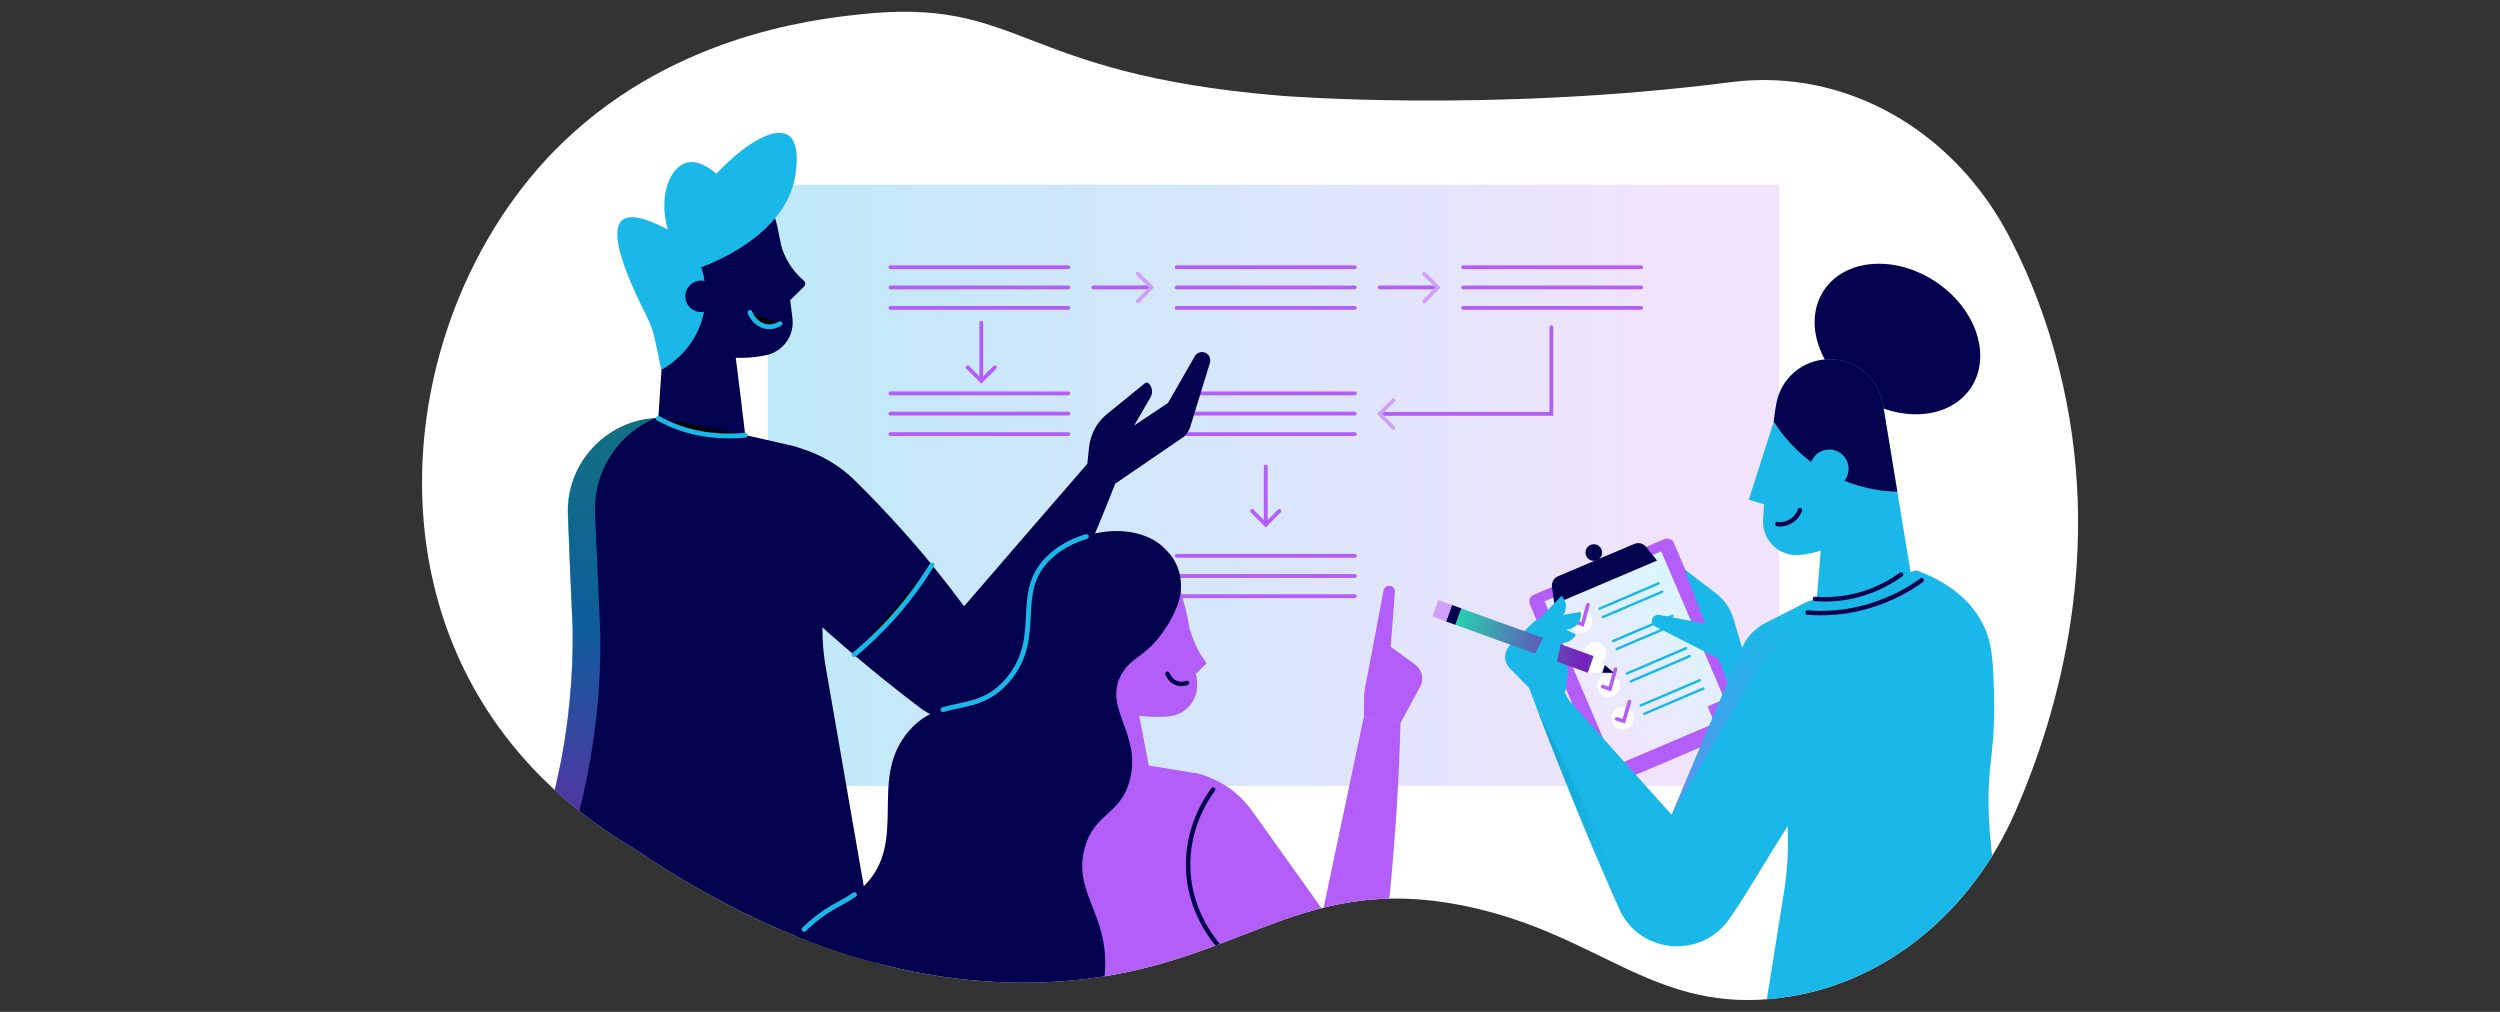 <?xml version="1.0" encoding="UTF-8"?> <svg xmlns="http://www.w3.org/2000/svg" xmlns:xlink="http://www.w3.org/1999/xlink" version="1.1" id="Layer_1" x="0" y="0" viewBox="0 0 842 340.8" style="enable-background:new 0 0 842 340.8" xml:space="preserve"><rect x="0" y="0" width="842" height="340.8" fill="#333333" stroke="none"/><style>.st1{fill:#fff}.st3{fill:#b45ef9}.st5{fill:#02024e}.st6{stroke:#1ab8e8;stroke-width:.83;stroke-miterlimit:10}.st10,.st6,.st7,.st8,.st9{fill:none;stroke-linecap:round}.st7{stroke:#b45ef9;stroke-width:1.24}.st10,.st8,.st9{stroke-width:1.29}.st8{stroke:#b45ef9;stroke-miterlimit:10}.st9{stroke:#d19efa}.st10{stroke:#b45ef9}.st11{fill:#1ab8e8}.st13{fill:none}.st15,.st17{stroke:#1ab8e8;stroke-width:1.62;stroke-linecap:round}.st17{fill:none;stroke:#02024e;stroke-width:1.5;stroke-miterlimit:10}</style><g id="d"><defs><path id="SVGID_1_" d="M664.5-389.1c-9.8-69.8-71.4-91.4-105.3-144.7-17.3-27.2-47.1-47.9-83.1-55.7-89.5-19.5-195.5 12.1-217 22.2-71.3 28.7-95.8 76.1-151.4 121.9-32.2 26.5-49.2 94.3-49.3 132C58 14.1 742.7-54.2 664.5-389.1"></path></defs><clipPath id="SVGID_00000075145426490008649150000012010990070648180394_"><use xlink:href="#SVGID_1_" style="overflow:visible"></use></clipPath><path class="st1" d="M678.8 273.3c-14.5 33.3-42.9 57-75.9 62.3-.8.1-1.6.2-2.5.4-43.2 5.8-60.8-21.1-106.2-30.7-60.1-12.7-78.2 24.1-145.5 25.6-31.8.7-78.1-6.4-135.5-45.3-13.7-8.1-39-25.7-55.4-57.2-30.2-57.9-14.6-132.8 28.7-177.4 38-38.9 87.2-44.4 102.5-46.1 55.4-6.2 52.3 19.8 141.8 27.3 0 0 70.7 5.9 151.9-4.5h.3c.1 0 .3 0 .5-.1 38.2-4.7 75.3 16.4 94 53.6 6.3 12.4 12 26.8 16 43 15.4 61 0 115.4-14.7 149.1z"></path><linearGradient id="SVGID_00000158731109470734872350000012930516204673185182_" gradientUnits="userSpaceOnUse" x1="227.97" y1="178.565" x2="568.58" y2="178.565" gradientTransform="matrix(1 0 0 -1 0 342)"><stop offset="0" style="stop-color:#fff"></stop><stop offset=".01" style="stop-color:#b9eaf8"></stop><stop offset="1" style="stop-color:#f2e3fd"></stop></linearGradient><path style="fill:url(#SVGID_00000158731109470734872350000012930516204673185182_)" d="M258.6 62.2h340.6v202.5H258.6z"></path><path class="st3" d="m516.6 200.3 43.9-18.7c1.3-.5 2.8 0 3.3 1.3L589 242c.5 1.3 0 2.8-1.3 3.3L543.8 264c-1.3.5-2.8 0-3.3-1.3l-25.2-59.1c-.6-1.3 0-2.8 1.3-3.3z"></path><linearGradient id="SVGID_00000085225387588623055530000004415770033256858500_" gradientUnits="userSpaceOnUse" x1="405.907" y1="129.194" x2="470.694" y2="129.194" gradientTransform="scale(1 -1) rotate(48.998 878.661 77.483)"><stop offset="0" style="stop-color:#f2e3fd"></stop><stop offset="1" style="stop-color:#d9f7ff"></stop></linearGradient><path style="fill:url(#SVGID_00000085225387588623055530000004415770033256858500_)" d="m559.5 185.7-39.3 16.8 23.7 55.4 33.6-14.3 3.3-8.1z"></path><path class="st3" d="m577.5 243.6 3.3-8.1-5.7 2.4z"></path><path class="st5" d="m558.1 188.8-34.6 14.7-.8-5.8c-.2-1.5.6-3 2-3.6l25.7-10.9c1.4-.6 3.1-.2 4 1l3.7 4.6z"></path><circle class="st5" cx="536.8" cy="186.1" r="2.8"></circle><circle class="st1" cx="532.5" cy="209.3" r="3.8"></circle><path class="st6" d="m538.7 205 19.9-8.5m-18.7 11.3 19.9-8.5"></path><path class="st7" d="m530.5 209.4 2.5.9 1.8-6.6"></path><circle class="st1" cx="537.2" cy="220.1" r="3.8"></circle><path class="st6" d="m543.3 215.9 20-8.5m-18.8 11.2 20-8.5"></path><circle class="st1" cx="541.8" cy="231" r="3.8"></circle><path class="st6" d="m548 226.8 19.9-8.5m-18.7 11.2 19.9-8.5"></path><path class="st7" d="m539.8 231.2 2.4.9 1.9-6.7"></path><circle class="st1" cx="546.5" cy="241.9" r="3.8"></circle><path class="st6" d="m552.6 237.6 19.9-8.5m-18.7 11.3 19.9-8.5"></path><path class="st7" d="m544.5 242.1 2.4.8 1.9-6.6"></path><path class="st8" d="M396.3 132.5h60m-60 6.8h60m-60 6.9h60M299.9 132.5h59.9m-59.9 6.8h59.9m-59.9 6.9h59.9M396.3 187.2h60m-60 6.8h60m-60 6.8h60"></path><ellipse transform="rotate(-56.551 639.062 114.232)" class="st5" cx="639.1" cy="114.2" rx="23.2" ry="29.7"></ellipse><path class="st8" d="M299.9 90h59.9m-59.9 6.8h59.9m-59.9 6.9h59.9M396.3 90h60m-60 6.8h60m-60 6.9h60M492.8 90h59.9m-59.9 6.8h59.9m-59.9 6.9h59.9M368.2 96.8h19.3"></path><path class="st9" d="m383.2 101.5 4.6-4.7-4.6-4.6"></path><path class="st8" d="M464.7 96.8H484"></path><path class="st9" d="m479.7 101.5 4.6-4.7-4.6-4.6"></path><path class="st8" d="M426.3 157.1v19.3"></path><path class="st10" d="m421.7 172.1 4.6 4.6 4.6-4.6"></path><path class="st8" d="M330.5 108.7v19.4"></path><path class="st10" d="m325.9 123.7 4.6 4.6 4.6-4.6"></path><path class="st8" d="M464.9 139.4h57.6v-29.2"></path><path class="st9" d="m469.3 134.8-4.6 4.6 4.6 4.7"></path><g><path class="st11" d="m639.3 260.5-52.5-42.1-2.9-9.8c-1-3.5-3.1-6.6-6-8.8l-10.6-8.1 14.7 38.5 40.3 48.4 17-18.1z"></path><path class="st11" d="m579.5 222.2-22-11.2c-1-.5-1.4-1.6-1-2.6.4-.9 1.3-1.5 2.3-1.3l19.1 3.6 1.6 11.5z"></path><linearGradient id="SVGID_00000049939949105887102230000016118864294863508864_" gradientUnits="userSpaceOnUse" x1="456.865" y1="33.52" x2="456.865" y2="115.43" gradientTransform="scale(1 -1) rotate(46.803 896.328 77.149)"><stop offset="0" style="stop-color:#b45ff9"></stop><stop offset=".48" style="stop-color:#1bb9e8"></stop><stop offset="1" style="stop-color:#21e6ae"></stop></linearGradient><path style="opacity:.5;fill:url(#SVGID_00000049939949105887102230000016118864294863508864_);enable-background:new" d="m582 230.1 9 10.8 1.7-2-11.7-11.3z"></path><path class="st13" d="m596.5 226.1-9.5 10.2"></path></g><g><defs><path id="SVGID_00000043442340185440691600000013925761292478664354_" d="M678.8 273.3c-14.5 33.3-42.9 57-75.9 62.3-.8.1-1.6.2-2.5.4-43.2 5.8-60.8-21.1-106.2-30.7-60.1-12.7-78.2 24.1-145.5 25.6-31.8.7-78.1-6.4-135.5-45.3-13.7-8.1-39-25.7-55.4-57.2-30.2-57.9-14.6-132.8 28.7-177.4 38-38.9 87.2-44.4 102.5-46.1 55.4-6.2 52.3 19.8 141.8 27.3 0 0 70.7 5.9 151.9-4.5h.3c.1 0 .3 0 .5-.1 38.2-4.7 75.3 16.4 94 53.6 6.3 12.4 12 26.8 16 43 15.4 61 0 115.4-14.7 149.1z"></path></defs><clipPath id="SVGID_00000082341708727450697130000008547876635734460806_"><use xlink:href="#SVGID_00000043442340185440691600000013925761292478664354_" style="overflow:visible"></use></clipPath><g style="clip-path:url(#SVGID_00000082341708727450697130000008547876635734460806_)"><path class="st5" d="m221.7 140.9 4.2-62.4c.6-9.1 7.8-16.3 16.9-16.9 8.9-.6 17 5.5 18.9 14.2 1 4.7 2 9.6 2.8 14.7 1 5.8 1.8 11.4 2.4 16.8.7 5.7-3.1 11-8.7 12.3h-.1c-4.1.9-7.6 1-10.3.9 1.1 8.7 2.2 17.4 3.2 26.1-4.5 5.3-11.7 7.5-18.1 5.6-8.3-2.5-11-10.6-11.2-11.3z"></path><path class="st5" d="M262.9 82.2c.8 2.7 2.4 6.9 6.1 10.7.6.6 1.1 1.1 1.7 1.6.6.5.7 1.4.1 2-1.6 1.6-3.2 3.2-4.8 4.7l-5.7-7.6 2.6-11.4z"></path><path class="st15" d="M252.6 105.2c1 2.6 3.2 4.5 5.7 4.8 2.1.3 3.8-.6 4.4-1"></path><path class="st11" d="M236.2 90c4.6-1.7 27.8-10.9 31.5-30 .4-2 2.1-11.8-2.3-14.5-4.4-2.8-13.9 2.2-24.1 13-1.3-1.1-5.9-4.9-10.1-3.7-5.4 1.5-9.6 10.9-6.3 22.5-7.9-4.2-13-5.2-15.4-3.1-3.7 3.2-1 13.9 8.2 32.1 1.4 2.7 2.4 5.6 3 8.6.7 3.2 1.4 6.4 2 9.7 2.3-1.3 8.6-5.2 12.3-13.1 4.7-10.1 1.9-19.4 1.2-21.5z"></path><circle class="st5" cx="236.1" cy="99.8" r="5.3"></circle><path class="st5" d="M181 286.2c4.6-13.4 8.9-30.1 10.8-49.4.9-8.9 1.2-17.2 1.1-24.8-.6-12.8-1.1-25.6-1.6-38.5-.9-20.7 18.2-36.6 38.3-31.9l37.5 8.6c5.8 1.3 9.9 6.5 9.9 12.4V212c0 3.8.3 7.7.9 11.5l22.3 128.4L181 286.2z"></path><linearGradient id="SVGID_00000078739645965847004060000010253496269880331681_" gradientUnits="userSpaceOnUse" x1="200.795" y1="58.53" x2="200.795" y2="210.37" gradientTransform="matrix(1 0 0 -1 0 342)"><stop offset="0" style="stop-color:#b45ff9"></stop><stop offset="0" style="stop-color:#b45ef9"></stop><stop offset=".48" style="stop-color:#1ab8e8"></stop><stop offset="1" style="stop-color:#21e6ad"></stop></linearGradient><path style="fill:url(#SVGID_00000078739645965847004060000010253496269880331681_);fill-opacity:.5" d="m181 286.2 8.9 4.9c4.7-14 9-31.2 11.1-51.1 1-9.4 1.3-18.2 1.2-26.3l-1.8-40.8c-.6-14.5 8-26.8 20.1-32-16.5 1.1-30.1 15.1-29.3 32.7.6 12.8 1.1 25.6 1.6 38.5.1 7.6-.2 15.9-1.1 24.8-1.9 19.3-6.1 35.9-10.7 49.3z"></path><path class="st5" d="M269.3 150.9c7.1 2.1 13.6 5.9 18.8 11.1 5.2 5.1 10.5 10.7 15.9 16.7 7.9 8.8 14.7 17.4 20.7 25.5 13.8-16 27.6-32 41.5-48l.6-5.6c.5-4.4 2.6-8.4 6.1-11.2l12.8-10.4c.3-.2.7-.2 1 0 1.4 1.2 1.7 3.2.8 4.8l-5.5 9.5 11.4-7.6 9-15.7c.6-1.1 2-1.7 3.3-1.3 1.5.5 2.2 2 1.8 3.5l-6.6 21.5c-.5 1.6-1.5 3-2.9 3.9l-22.4 15.3c-5.8 14.9-12.6 30.8-20.7 47.4-3.5 7.1-7 14-10.6 20.6-6.7 12.5-23 16.1-34.4 7.5-3.7-2.8-7.4-5.7-11.2-8.7-13.3-10.7-25.3-21.3-36-31.6 2.2-15.8 4.4-31.5 6.6-47.2z"></path><path class="st15" d="M221.7 140.9c1.1.6 2.4 1.2 3.6 1.8 9.4 4.2 18.7 4.5 25.7 3.9m36.7 73.9c4.2-3.5 8.9-7.9 13.6-13.2 5.3-6 9.4-11.9 12.6-17"></path><path class="st3" d="m360.9 260.9 2.9-57.7c.4-8.6 7-16 15.6-16.8 8.6-.8 16.4 4.8 18.4 13.1 1.1 4.4 2.2 7 3.2 14.9.5 3.7 1.1 8.6 2.1 14.5 1 6.2-3.4 12-9.7 12.4h-.1c-3.7.3-6.9.1-9.6-.2 1.3 6.6 2.5 13.2 3.8 19.8h-26.6z"></path><path class="st3" d="M400.7 211.7c.7 2.7 1.9 5.8 3.9 9.1.6.9 1.2 1.8 1.8 2.6-1.2 1.1-2.3 2.3-3.5 3.5l-3.6-6.9 1.4-8.3z"></path><path class="st17" d="M399.8 230c-.3.1-1.9.7-3.7 0-2.1-.9-2.8-2.9-2.9-3.1"></path><path class="st3" d="m379.3 256.6 23.3 3.8c5.7.9 10.4 5.2 11.8 10.8l5.5 22.3c2.3 9.3 1 19-3.4 27.5-6.5 12.5-8.8 26.7-6.5 40.6l5.5 33.9H328c2.8-14.5 5.2-30 7-46.6 3.5-32.7 3.8-62.6 2.5-88.8 13.9-1.2 27.9-2.4 41.8-3.5z"></path><path class="st5" d="M394.5 187.2c3.6 4.9 4.2 11.4 1.9 17.1-1 2.4-2.3 5.1-4.1 7.7-6.4 9.6-11.5 9.1-14.8 15.5-5.8 11.3 6.9 19.5 3.1 34.9-3 12.3-12.1 11.1-15.3 23.4-3.6 13.5 6 20.6 6.9 36.3.5 9.3-2 22.3-15.5 38.6-33.4-9.6-66.9-19.3-100.3-29 2.6-4.8 7.2-11.9 14.4-18.9 9.6-9.1 13.8-8.3 19.8-14 15.9-15.2 1.3-36.3 15.6-52.7 10.8-12.4 22.7-4.5 33.5-17.6 11.9-14.4 1.4-28.8 13.3-40.6 9.4-9.4 28.1-12.6 38.3-4.1 1.2 1.1 2.3 2.3 3.2 3.4z"></path><path class="st15" d="M270.8 313c8.1-7.7 12.3-8.3 17-11.7"></path><path d="M317.6 239c7.4-2.2 15-1.7 22.1-10.3 11.9-14.4 1.4-28.8 13.3-40.6 3.4-3.4 7.9-5.9 12.9-7.4" style="fill:none;stroke:#1ab8e8;stroke-width:1.62;stroke-linecap:round"></path><path class="st3" d="m402.6 260.4 1.9.5c7 2 13 6.3 17.2 12.2l23.9 33.5 13.7-65 12.4 1.7c-.5 18.7-1.7 38.7-3.8 59.7-.6 5.6-1.2 11.2-1.8 16.7-2.1 17.1-21.9 25.6-35.8 15.4l-4.8-3.6c-7-5.4-13.4-10.7-19.2-16-1.2-18.4-2.5-36.8-3.7-55.1zm56.8-18.8v-6.4c0-1.1.1-2.1.3-3.2l6.3-33.2c.2-.9 1-1.5 1.9-1.5 1.1 0 2 .9 1.9 2l-1.4 18.5 8.3 6.1c2.3 1.7 3 4.8 1.6 7.4l-6.5 12-12.4-1.7z"></path><path class="st17" d="M408.6 265.9c-2.1 2.8-9.1 12.9-8.4 27.4.9 16.6 11.4 26.8 13.6 28.8"></path><path class="st13" d="M386.9 257.8H368m17.3-8h-18.8"></path><g><path class="st11" d="m590.1 367.7 10.8-67.6c1.5-9.4 1.7-19 .6-28.5l-5.6-46.7c-1.3-10.5 5.3-20.3 15.4-23.1l34.1-9.7c6.8 2.4 17.2 7.6 22.5 18.2 3.2 6.5 3.4 12.8 3.7 23.8.3 11.4-.8 19.9-1.1 22.5-1.9 16.1-.1 28.9 3.2 52.1 2.2 15.4 5.9 34.4 12.8 55.6l-96.4 3.4z"></path><path class="st11" d="m644.8 200.7-10.6-64.4c-1.5-8.8-9.1-15.3-18-15.3-9 0-16.6 6.5-18 15.4-.9 5.9-1.8 12.1-2.5 18.4-.8 6.9-1.5 13.5-1.9 20-.5 7.3 5.9 13.3 13.2 12h.2c3.9-.7 3.1-.4 6-1.4-.5 8.3-1.3 14.1-1.7 22.4l33.3-7.1z"></path><path class="st5" d="m639 165.6-4.8-29.3c-1.5-8.8-9.1-15.3-18-15.3-9 0-16.6 6.5-18 15.4-.3 1.8-.6 3.7-.8 5.6 8.8 13.9 24.1 23.2 41.6 23.6z"></path><path class="st11" d="m597.4 142-8.4 26.3 6.9 2.1z"></path><circle class="st11" cx="616.1" cy="157.9" r="6.5"></circle><path class="st17" d="M598.6 176.5c.6.1 2.6.3 4.6-1 2.1-1.2 2.8-3.1 3-3.7"></path><path class="st11" d="m508.3 213.4 54.7 61 23.7-56.1c1.5-3.7 4.4-6.7 7.9-8.5l14.3-7.2 16.9 37.2c-8.3 15.7-21.7 34.6-31.7 51.3-3.9 6.4-7.6 12.6-11.6 18.3-9.5 13.8-30.5 11.9-37.2-3.4-2.9-6.6-5.8-13.4-8.8-20.2-10.6-25.1-19.9-49.3-28.2-72.4z"></path><g style="opacity:.5"><linearGradient id="SVGID_00000179614525333788519120000012002265297225557949_" gradientUnits="userSpaceOnUse" x1="585.945" y1="58.53" x2="585.945" y2="210.37" gradientTransform="matrix(1 0 0 -1 0 342)"><stop offset="0" style="stop-color:#b45ff9"></stop><stop offset="0" style="stop-color:#b45ef9"></stop><stop offset=".48" style="stop-color:#1ab8e8"></stop><stop offset="1" style="stop-color:#21e6ad"></stop></linearGradient><path style="fill:url(#SVGID_00000179614525333788519120000012002265297225557949_)" d="M608.9 202.9v-.3l-9.5 4.8c-6.6 3.4-11.8 8.9-14.7 15.8L563 274.4l28.3-47.9c2.4-4 5.5-7.4 9.3-9.9 4.7-3.2 7.8-8.2 8.3-13.7z"></path><linearGradient id="SVGID_00000091716406307992735700000011631105605142797474_" gradientUnits="userSpaceOnUse" x1="518.02" y1="69.91" x2="544.52" y2="69.91" gradientTransform="matrix(1 0 0 -1 0 342)"><stop offset="0" style="stop-color:#0794be"></stop><stop offset="1" style="stop-color:#1bb9e8"></stop></linearGradient><path style="fill:url(#SVGID_00000091716406307992735700000011631105605142797474_)" d="M541 290.1c-4.2-15.6-23-50.3-23-50.3 5.4 14.3 20.2 49.7 26.5 64.7-.1-.6-3.4-13.9-3.5-14.4z"></path></g><path class="st17" d="M611.3 201.7c3.6.3 9.3.3 15.9-1.7 5.9-1.8 10.3-4.5 13.1-6.5m-31.5 12.8c4.8.4 12.3.4 21.1-2.3 7.8-2.4 13.7-5.9 17.3-8.6"></path><path class="st13" d="m569.7 258.6 33.7 18.9m1.9-2.7 12.7-22.1"></path><path class="st11" d="m528.7 211.8-10.1 2.6-1.1-5.6 14.9-2.8c.5 2.6-1.1 5.2-3.7 5.8z"></path><path class="st11" d="m526.2 207.6-6.7 8-4.1-4 10.5-10.9c1.9 1.8 2 4.8.3 6.9zm-1.1 11.8c2.1 2.5 2.8 4.7 3 6.4 0 0 .1 1.4-1 7.6l-10-5.9 7.6-10.7.4 2.6z"></path><path class="st11" d="m559.7 310.3-42.9-76.7v-.1l-8.3-8.4c-2.1-2.1-2.1-5.6 0-7.7l7.8-7.7c1.2-1.2 3-1.5 4.5-.8l9.8 4.7c.1.1.1.2.1.3-1.4 2.3-4.2 3.3-6.7 2.4l-4.2-1.6c-.1 0-.2 0-.2.1l-2.7 5.6v.2l7.3 7.9c.4.5.8 1 1.1 1.6l37.8 69.9c0 .1 0 .2-.1.2l-3.3 6.5c0 .2.1 3.7 0 3.6z"></path><path class="st13" d="m532.5 206-14.9 2.8"></path><linearGradient id="SVGID_00000099623634501550038350000003996375937785449384_" gradientUnits="userSpaceOnUse" x1="527.728" y1="65.959" x2="425.498" y2="168.189" gradientTransform="scale(1 -1) rotate(34.55 1063.859 73.974)"><stop offset=".52" style="stop-color:#1bb9e8"></stop><stop offset=".65" style="stop-color:#761fbb"></stop><stop offset="1" style="stop-color:#21e6ae"></stop></linearGradient><path style="fill:url(#SVGID_00000099623634501550038350000003996375937785449384_)" d="m490.1 210.4 2-5.5 44.7 16.1-2 5.6z"></path><path class="st1" d="m543.6 226.6-6.8-5.7-2 5.7z"></path><path class="st5" d="m540.5 224-.9 2.6h4z"></path><path transform="rotate(-70.081 489.538 207.092)" class="st5" d="M486.6 205.5h5.9v3.3h-5.9z"></path><path transform="rotate(-70.081 485.732 205.714)" style="fill:#d19efa" d="M482.8 203.3h5.9v4.8h-5.9z"></path><path class="st11" d="m514.9 224.4 8.2-16.3c.5-1 1.8-1.5 2.8-1 1 .4 1.5 1.5 1.3 2.5l-4.4 19.8-7.9-5z"></path><path class="st11" d="m519.9 214.6 3.3-6.5c.5-1 1.8-1.5 2.8-1 1 .4 1.5 1.5 1.3 2.5l-3.8 16.9"></path><path class="st13" d="m520.9 246.1 11.5-5.9"></path></g></g></g></g></svg> 
